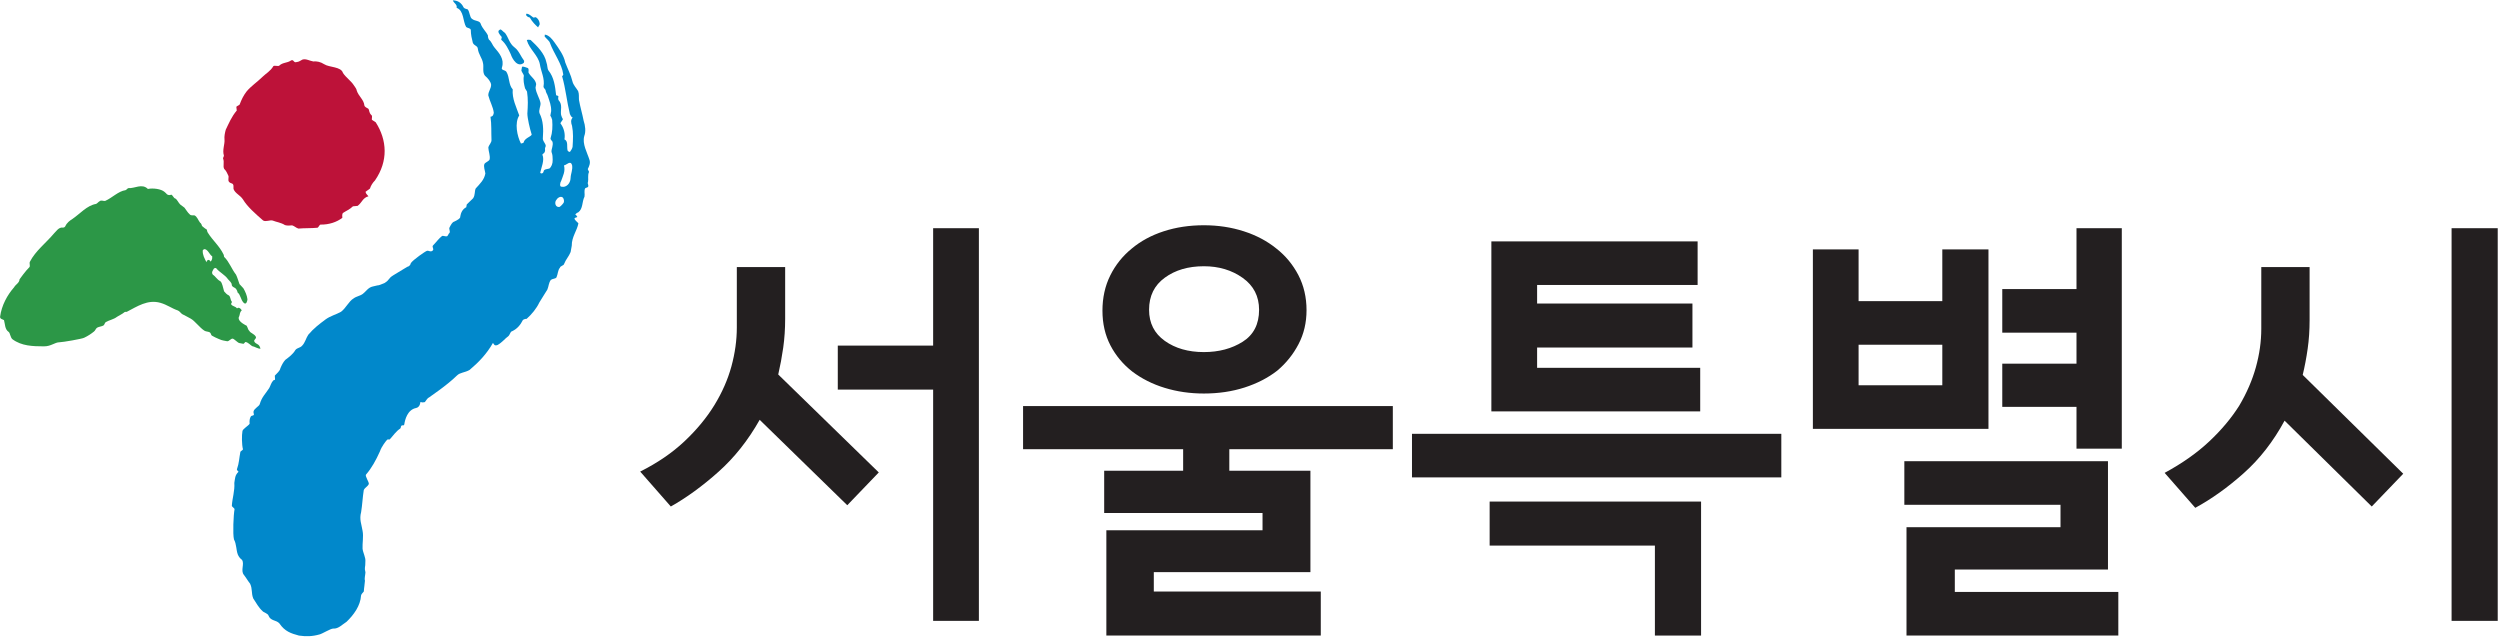 <svg clip-rule="evenodd" fill-rule="evenodd" stroke-linejoin="round" stroke-miterlimit="2" viewBox="0 0 771 197" xmlns="http://www.w3.org/2000/svg"><g fill-rule="nonzero"><path d="m95.198 366.41c.089.14.205.265.219.404.134.41.513.656.56 1.074.015.14.197.195.291.257.101.131.032.28.228.472.094.06.023.208.038.349.094.06.191.122.283.184.85 1.329.933 2.872-.052 4.303-.158.157-.309.383-.372.601-.079.079-.246.164-.327.241.018.141.11.201.213.334-.425.11-.475.466-.8.709-.086.008-.26.023-.347.032-.239.235-.492.328-.737.492-.078.078-.056.288-.047.358-.406.319-.997.516-1.616.503-.085.009-.148.226-.234.234-.437.042-.965.022-1.4.061-.182-.053-.284-.184-.467-.239-.173.018-.347.033-.529-.018-.283-.189-.639-.225-.917-.339-.182-.055-.514.117-.702-.005-.585-.51-1.166-1.018-1.488-1.554-.214-.331-.577-.437-.702-.778-.016-.141.05-.357-.133-.41-.364-.109-.212-.333-.235-.543-.109-.199-.126-.34-.323-.534-.111-.201.033-.496-.083-.767-.008-.069.071-.148.063-.218-.133-.41.082-.853.043-1.201-.024-.21.033-.497.096-.715.216-.443.423-.957.812-1.416-.01-.068-.024-.208-.031-.277.078-.079.165-.087.245-.166.135-.363.278-.66.509-.962.308-.382.8-.711 1.196-1.1.236-.233.571-.405.791-.78.08-.078.357.037.438-.04.236-.233.592-.196.837-.361.246-.163.197.192.45.098.174-.016.253-.092.419-.179.253-.094.537.09.807.134.259-.023.529.024.813.206.378.247 1.248.165 1.388.647.213.331.591.577.803.909z" fill="#bd1239" transform="matrix(4.167 0 0 4.167 -287.571 -1500.54)"/><path d="m109.916 346.021c-.009-.218 0-.35-.087-.582-.024-.216.148-.458.073-.755-.049-.08-.16-.175-.146-.244.146-.458.159-.876.122-1.375-.037-.15-.086-.229-.136-.312.011-.067.037-.201.062-.336.01-.419-.124-.729-.247-1.108-.036-.147-.148-.243-.172-.457-.049-.082-.16-.178-.149-.246.111-.607-.185-1.093-.272-1.674-.136-.66-.762-1.078-.96-1.753.01-.069.216-.04.278-.027.491.46 1.035.999 1.17 1.661.087.231.049.432.149.595.418.512.491 1.16.566 1.808-.011.067.124.026.173.109-.012.068-.037.202.012.282.32.352.123.728.186 1.094.037.149.085.23.134.311-.012.068-.171.245-.185.309.261.338.371.784.299 1.189.296.136.16.526.232.824.048.081.112.095.174.107.084-.121.17-.243.196-.378.036-.553.061-1.04-.039-1.551-.084-.231-.112-.447.049-.621-.123-.028-.161-.177-.209-.258-.221-.891-.313-1.889-.577-2.8 0 0 .072-.054.088-.12-.095-.798-.703-1.549-.991-2.354-.045-.143-.279-.315-.389-.467 0 0 .009-.069.016-.137.311.042.548.344.712.574.326.462.7.973.798 1.486.172.458.427.943.529 1.39.069.298.285.491.428.739.081.233.04.433.06.65.089.516.245 1.014.343 1.528.124.378.175.809.05 1.134-.171.594.223 1.241.382 1.766.087.233-.023.488-.121.676-.012.069.098.163.085.23-.11.257-.023.487-.073.758-.073.052.086.228 0 .347-.073.058-.133.044-.208.098-.099.189-.013.418-.05.622-.197.376-.097.89-.466 1.16-.137.039-.149.108-.223.161.062.014.112.095.159.176-.073.053-.135.039-.208.094-.024.134.238.301.287.38-.099.542-.504 1.014-.491 1.649-.025.135-.063.337-.085.473-.125.323-.358.554-.481.877-.024.134-.283.148-.308.284-.16.175-.145.459-.258.716-.085.12-.27.082-.418.188-.171.241-.148.46-.257.715-.186.311-.411.645-.594.956-.209.445-.562.874-.942 1.213-.061-.013-.197.026-.271.08-.196.379-.423.664-.84.853-.062-.013-.154.28-.228.334-.288.214-.454.459-.803.662-.131.04-.204.094-.349-.149-.456.811-1.068 1.445-1.731 2-.347.201-.699.18-.928.407-.755.745-1.956 1.534-2.092 1.643-.058-.014-.289.331-.289.331-.245.021-.104.043-.33-.01 0 0-.01.381-.317.445-.65.127-.823.882-.872 1.194-.026.156-.133.05-.209.112-.072.063-.025.156-.098.219-.282.175-.525.522-.761.787-.072.063-.121-.031-.196.033-.073.064-.418.494-.542.867-.296.658-.62 1.246-1.026 1.711-.1.114.23.553.205.702-.094.207-.282.242-.374.45-.084.514-.107 1.091-.197 1.636-.147.533.036.912.109 1.387.08.402-.022.919-.002 1.307.029.314.243.655.208.96.011.468-.095.405.006.798-.014.229-.089.456-.036.613-.019.308-.068.498-.085.804-.066.074-.2.218-.204.295-.046.768-.548 1.444-1.074 1.948-.326.209-.609.529-.981.502-.187-.011-.811.385-1.02.434-.552.155-.993.158-1.52.085-.584-.158-1.046-.304-1.449-.902-.237-.266-.649-.167-.804-.576-.046-.161-.384-.245-.439-.33-.305-.274-.468-.609-.696-.948-.155-.409-.043-.687-.228-1.083-.191-.244-.274-.415-.464-.658-.255-.321.058-.784-.129-1.103-.131-.086-.257-.246-.319-.406-.122-.315-.094-.772-.281-1.105-.103-.399-.037-1.846.04-2.236.014-.079-.21-.19-.198-.267.032-.561.226-1.107.182-1.686.059-.311.03-.56.313-.827 0 0-.134-.109-.12-.186.164-.452.162-.801.252-1.271.014-.078.179-.126.195-.204-.092-.344-.096-1.041-.037-1.354.031-.156.434-.389.527-.53.014-.076-.058-.277.093-.547.038-.067.144-.046.222-.109.012-.079-.039-.171-.025-.249.039-.233.434-.403.462-.558.155-.532.422-.752.701-1.185.102-.188.139-.392.303-.566.074-.053.111-.001.123-.07.013-.068-.021-.216-.012-.284.157-.177.374-.338.409-.54.109-.257.205-.444.361-.622.289-.216.578-.433.756-.741.156-.177.337-.136.495-.313.226-.23.287-.566.455-.81.398-.474.83-.797 1.262-1.121.36-.272.818-.379 1.166-.582.36-.27.577-.782.926-.985.214-.162.467-.176.685-.338.216-.163.397-.473.721-.542.718-.188.204.014.876-.255.42-.256.246-.328.667-.584.697-.407 1.059-.666 1.119-.652.072-.054.143-.108.168-.243.168-.244 1.061-.869 1.194-.909.132-.04.289.135.443-.04.084-.122-.085-.23 0-.352.229-.23.447-.54.67-.702.073-.053.246.055.381.013.073-.053.098-.189.171-.241.087-.123-.073-.296.012-.421.099-.189.196-.377.333-.416.21-.095.492-.244.456-.391.047-.271.158-.528.442-.677.012-.065.026-.136.036-.203.159-.176.308-.282.469-.457.17-.243.096-.54.196-.73.318-.352.627-.633.713-1.107-.024-.217-.161-.527-.061-.718.085-.119.355-.201.38-.335.049-.271-.087-.582-.099-.864.035-.203.257-.365.233-.581-.025-.567.012-1.121-.073-1.7.195-.026.221-.164.244-.299-.049-.432-.296-.835-.406-1.282-.012-.283.22-.514.208-.795-.025-.217-.232-.475-.456-.662-.208-.257-.072-.649-.146-.944-.062-.365-.335-.637-.383-1.067-.025-.217-.284-.203-.37-.433-.074-.296-.148-.594-.148-.946-.037-.148-.234-.121-.344-.215-.248-.405-.16-1.229-.703-1.417.049-.27-.196-.326-.284-.553.321 0 .616.134.801.526.049.08.234.122.295.136.161.175.149.593.321.702.221.187.553.119.64.351.123.375.407.579.543.889-.013.069.024.217.072.298.223.188.248.403.405.579.37.433.741.865.567 1.459-.107.257.223.189.324.35.246.405.146.947.466 1.297-.061.689.273 1.324.482 1.93-.357.554-.159 1.524.125 2.076 0 0 .197-.025.21-.093.061-.335.674-.45.575-.612-.123-.38-.309-1.168-.309-1.517.038-.556.062-1.042-.025-1.622-.049-.082-.098-.162-.147-.242-.075-.298-.148-.596-.086-.932-.037-.151-.148-.241-.185-.392.012-.068.037-.203.048-.27.137-.04.309.067.431.095.113.093.012.282.062.364.197.323.492.459.554.824-.012.065-.036.201-.048.269.049.432.307.77.37 1.135.025.215-.158.525-.073.756.282.554.294 1.187.247 1.809-.05.268.293.485.196.673-.096.19.026.217-.074.407-.012.067-.147.106-.158.176.183.391-.094.984-.157 1.322-.012.067.211.139.255-.11.028-.148.284-.147.417-.187.149-.109.259-.366.247-.648m1.326 1.349c.011-.344.172-.594.11-.958-.122-.379-.4-.003-.599.024.112.445-.072.754-.208 1.147-.085.121-.146.458.049.432.309.068.637-.226.648-.645m-.527 1.849c.077-.109.041-.325-.07-.421-.171-.108-.394.056-.493.244-.1.188-.024.486.236.472.06.014.24-.173.327-.295z" fill="#0188cb" transform="matrix(4.167 0 0 4.167 -287.571 -1392.59)"/><path d="m107.094 377.721c.328.248.457.663.715 1l-.025.135c-.454.39-.85-.258-.973-.635-.183-.391-.368-.783-.704-1.068.014-.066.027-.132.04-.202-.161-.177-.368-.43-.161-.526.085-.121.235.122.406.23.258.337.307.768.702 1.066z" fill="#0188cb" transform="matrix(4.167 0 0 4.167 -287.571 -1559.34)"/><path d="m108.957 380.086c.004.069-.105.185-.12.252-.215-.196-.428-.396-.614-.727-.06-.018-.182-.049-.231-.133-.06-.017-.046-.082-.031-.149.197-.018.352.163.52.277.06.017.137-.033.197-.017.168.114.263.28.279.497z" fill="#0188cb" transform="matrix(4.167 0 0 4.167 -287.571 -1576.42)"/><path d="m81.179 356.133c.059.049.146.126.193.185.099.067.201.074.309.027.101.008.193.272.297.279.147.07.24.333.385.459.099.063.202.157.301.224.14.179.231.356.376.482.095.121.252.078.356.085.201.074.281.364.424.545.052.005.141.183.139.24.096.063.191.184.341.252.045.062.039.175.085.235.37.597.859.976 1.173 1.625 0 0 .041.117.038.173.384.371.552.896.883 1.32.09.175.173.466.257.699.095.122.194.186.287.308.139.238.272.533.302.818-.008.111-.082.445-.277.26-.239-.246-.215-.582-.459-.774.005-.055-.061-.204-.11-.262-.099-.117-.275-.11-.315-.282.013-.169-.178-.307-.275-.425-.244-.349-.599-.48-.893-.834-.053-.001-.105-.003-.159.049-.054.111-.214.274-.068.45.201.123.295.353.549.479.149.119.187.46.278.748.098.116.197.233.349.3.149.119.09.299.232.481-.005.057-.06.108-.065.163.092.18.299.137.442.32.11-.104.261-.022.351.142-.167.158-.124.274-.188.441-.174.267.22.525.467.659.155.012.133.294.279.419.091.178.347.199.484.436.044.118-.062.165-.123.273-.013.17.189.242.287.306.098.066.142.184.184.299-.157.044-.461-.166-.615-.18-.096-.043-.283-.265-.479-.308-.068-.016-.116.147-.189.132-.093-.018-.193-.036-.295-.056-.109-.019-.37-.306-.482-.324-.129-.022-.286.214-.41.192-.464-.078-.482-.11-.627-.17-.173-.07-.336-.15-.489-.237-.1-.054-.072-.186-.166-.247s-.295-.06-.39-.119c-.37-.228-.72-.741-1.037-.906-.209-.108-.385-.216-.616-.326-.115-.071-.196-.23-.337-.277-.436-.146-.786-.422-1.283-.562-.941-.267-1.722.273-2.488.668-.039 0-.12-.008-.163.021-.176.15-.384.231-.558.347-.237.189-.567.238-.829.391-.084.05-.093.203-.174.251-.125.073-.347.088-.47.163-.11.074-.124.205-.233.286-.219.176-.434.321-.731.461-.17.086-1.58.327-1.815.331-.363.004-.615.304-1.157.303-.825-.004-1.65-.02-2.335-.531-.144-.125-.172-.467-.269-.532-.296-.194-.267-.587-.351-.878-.096-.063-.302-.079-.289-.25.113-.841.529-1.603 1.038-2.183.119-.218.384-.308.405-.591 0 0 .457-.643.735-.903.061-.108-.03-.287.029-.394.421-.817 1.184-1.377 1.807-2.121.165-.156.284-.375.545-.41.105.008.206.017.265-.091.123-.273.342-.425.505-.526.596-.405 1.096-1.018 1.777-1.132.106-.047.166-.155.272-.205.113-.103.309.025.415-.023.506-.228.968-.717 1.488-.788.107-.047.167-.158.218-.153.462.039 1.006-.371 1.44.062.391-.08.975.001 1.222.211m3.535 4.948c.002-.057.004-.112.006-.169-.201-.123-.29-.467-.546-.536-.05-.002-.156.05-.158.105-.013.34.132.573.275.862.06-.223.213-.215.311-.042.052-.053.108-.164.112-.22z" fill="#2c9747" transform="matrix(4.167 0 0 4.167 -287.571 -1424.85)"/><g fill="#231f20"><path d="m134.05 353.458-2.332 2.427-6.483-6.322c-.851 1.51-1.866 2.793-3.049 3.847-1.181 1.054-2.356 1.91-3.527 2.569l-2.267-2.585c1.276-.638 2.367-1.384 3.272-2.235.904-.85 1.645-1.746 2.22-2.683.574-.936.994-1.894 1.262-2.873.265-.979.398-1.937.398-2.874v-4.471h3.577v3.832c0 .745-.048 1.459-.144 2.14-.097.681-.22 1.34-.368 1.98zm7.409 10.983h-3.386v-17.115h-7.057v-3.257h7.057v-8.685h3.386z" transform="matrix(4.167 0 0 4.167 -287.571 -1327.16)"/><path d="m172.095 350.868h-12.102v1.596h6.003v7.505h-11.591v1.436h12.358v3.257h-15.87v-7.792h11.559v-1.277h-11.72v-3.129h5.844v-1.596h-11.847v-3.193h27.366zm-6.387-10.283c0 .916-.196 1.752-.591 2.507-.393.756-.92 1.411-1.578 1.965-.682.531-1.487.946-2.413 1.245-.926.298-1.932.447-3.017.447-1.022 0-1.985-.14-2.89-.417-.905-.275-1.708-.68-2.411-1.212-.681-.534-1.219-1.177-1.613-1.932-.393-.756-.591-1.613-.591-2.571 0-.957.191-1.826.575-2.601.384-.778.915-1.444 1.597-1.998.661-.552 1.447-.979 2.364-1.277.914-.298 1.904-.446 2.969-.446 1.043 0 2.029.148 2.954.446.926.298 1.729.725 2.411 1.277.681.533 1.223 1.189 1.628 1.964.404.778.606 1.646.606 2.603m-3.512-.032c0-1-.405-1.788-1.213-2.363-.809-.575-1.767-.861-2.874-.861-1.15 0-2.114.28-2.89.847-.777.562-1.165 1.356-1.165 2.377 0 .981.388 1.747 1.165 2.301.776.552 1.74.828 2.89.828 1.107 0 2.065-.254 2.874-.765.808-.511 1.213-1.3 1.213-2.364z" transform="matrix(4.167 0 0 4.167 -287.571 -1323.54)"/><path d="m200.847 351.761h-27.334v-3.225h27.334zm-5.939 11.706h-3.417v-6.659h-12.231v-3.258h15.648zm-.064-16.591h-15.456v-12.581h15.264v3.225h-11.879v1.374h11.496v3.256h-11.496v1.502h12.071z" transform="matrix(4.167 0 0 4.167 -287.571 -1318.56)"/><path d="m216.178 349.146h-12.995v-13.284h3.383v3.833h6.196v-3.833h3.416zm-3.416-3.226v-3.001h-6.196v3.001zm13.027 18.521h-15.677v-8.015h11.398v-1.66h-11.558v-3.226h15.071v8.017h-11.335v1.66h12.101zm.257-13.827h-3.353v-3.095h-5.493v-3.197h5.493v-2.297h-5.493v-3.225h5.493v-4.503h3.353z" transform="matrix(4.167 0 0 4.167 -287.571 -1322.63)"/><path d="m246.875 353.554-2.33 2.425-6.452-6.353c-.829 1.533-1.835 2.826-3.016 3.88-1.182 1.055-2.38 1.912-3.593 2.571l-2.268-2.588c1.298-.701 2.4-1.479 3.305-2.33.905-.85 1.645-1.735 2.221-2.651.553-.936.963-1.884 1.228-2.84.266-.96.399-1.906.399-2.843v-4.567h3.576v3.928c0 .746-.047 1.454-.144 2.124-.095.67-.217 1.314-.366 1.931zm6.993 10.887h-3.415v-29.057h3.415z" transform="matrix(4.167 0 0 4.167 -287.571 -1327.16)"/></g></g></svg>
